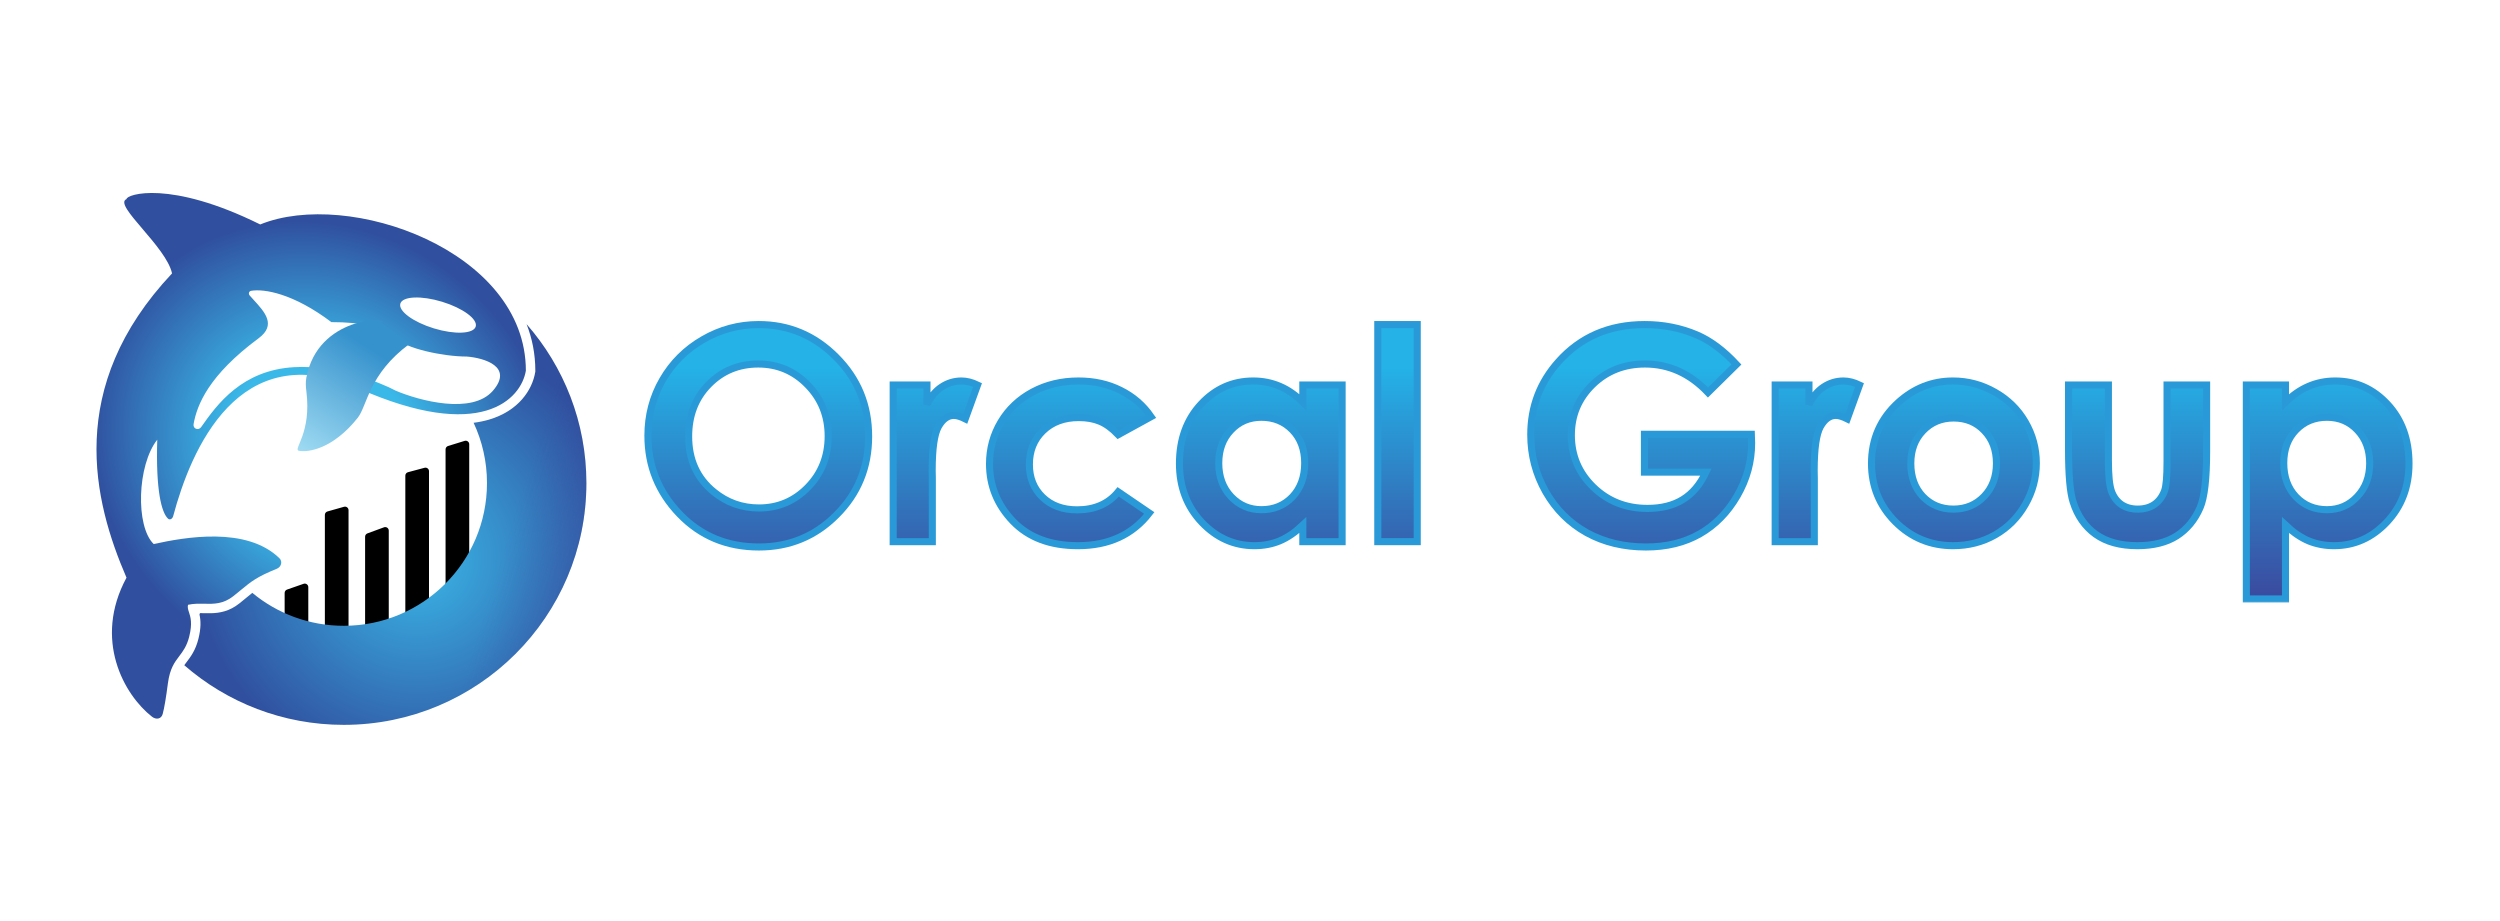 <svg width="285" height="105" viewBox="0 0 285 105" fill="none" xmlns="http://www.w3.org/2000/svg">
<path d="M32.449 67.594C32.449 67.422 32.557 67.269 32.719 67.213L34.61 66.553C34.872 66.462 35.146 66.656 35.146 66.934V74.567C35.146 74.79 34.966 74.971 34.743 74.971H32.852C32.629 74.971 32.449 74.79 32.449 74.567V67.594Z" fill="black"/>
<path d="M37.035 58.695C37.035 58.515 37.155 58.356 37.329 58.307L39.22 57.772C39.477 57.7 39.733 57.893 39.733 58.16V72.954C39.733 73.177 39.552 73.357 39.33 73.357H37.438C37.215 73.357 37.035 73.177 37.035 72.954V58.695Z" fill="black"/>
<path d="M46.208 54.222C46.208 54.039 46.331 53.88 46.507 53.833L48.398 53.327C48.654 53.258 48.906 53.451 48.906 53.716V72.954C48.906 73.177 48.725 73.357 48.502 73.357H46.611C46.389 73.357 46.208 73.177 46.208 72.954V54.222Z" fill="black"/>
<path d="M50.794 51.229C50.794 51.052 50.91 50.895 51.079 50.843L52.97 50.26C53.23 50.18 53.492 50.374 53.492 50.645V72.954C53.492 73.177 53.312 73.357 53.089 73.357H51.198C50.975 73.357 50.794 73.177 50.794 72.954V51.229Z" fill="black"/>
<path d="M41.621 61.186C41.621 61.017 41.727 60.866 41.886 60.807L43.777 60.112C44.04 60.016 44.319 60.21 44.319 60.491V72.954C44.319 73.177 44.139 73.357 43.916 73.357H42.025C41.802 73.357 41.621 73.177 41.621 72.954V61.186Z" fill="black"/>
<path fill-rule="evenodd" clip-rule="evenodd" d="M14.421 65.854C10.597 72.931 14.154 79.222 17.321 81.7C17.802 82.077 18.39 81.977 18.548 81.387C18.735 80.69 18.925 79.555 19.142 77.887C19.366 76.212 19.9 75.505 20.436 74.798C20.867 74.228 21.299 73.656 21.57 72.576C21.955 71.042 21.716 70.318 21.542 69.789C21.441 69.483 21.361 69.242 21.435 68.946C22.078 68.804 22.688 68.817 23.288 68.829C24.388 68.852 25.455 68.874 26.629 67.938C26.943 67.687 27.214 67.464 27.461 67.26C28.643 66.285 29.274 65.764 31.562 64.835C32.06 64.633 32.239 64.013 31.854 63.638C28.095 59.977 21.042 61.245 17.523 62.023C15.432 60.006 15.635 53.015 17.928 50.124C17.75 55.941 18.418 58.431 19.15 59.122C19.373 59.334 19.666 59.129 19.745 58.832C21.746 51.334 27.195 38.229 40.86 44.276C54.836 50.46 59.408 45.508 59.948 42.259C59.948 28.546 39.714 21.488 29.664 25.588C19.344 20.48 14.421 22.16 14.421 22.698C13.624 23.026 14.81 24.414 16.255 26.106C17.648 27.737 19.283 29.65 19.614 31.168C7.406 44.142 10.643 57.115 14.421 65.854ZM29.481 38.563C23.784 42.783 22.459 46.15 22.068 48.349C21.974 48.877 22.625 49.126 22.933 48.686C24.758 46.076 27.607 42.192 33.528 41.857C38.276 41.588 43.24 43.538 45.129 44.546C47.827 45.689 53.816 47.288 56.19 44.546C58.564 41.803 55.201 40.804 53.222 40.647C50.457 40.647 46.208 39.706 45.129 38.563C43.884 37.245 41.149 36.722 37.777 36.722C33.453 33.454 30.119 32.9 28.632 33.152C28.372 33.196 28.294 33.493 28.469 33.692C28.613 33.855 28.763 34.019 28.913 34.184C30.2 35.59 31.531 37.044 29.481 38.563ZM49.468 37.438C51.84 38.162 53.972 38.069 54.23 37.23C54.487 36.391 52.773 35.125 50.401 34.401C48.029 33.677 45.897 33.77 45.639 34.609C45.382 35.448 47.096 36.714 49.468 37.438Z" fill="url(#paint0_radial_101_5)"/>
<path fill-rule="evenodd" clip-rule="evenodd" d="M22.795 69.897C22.912 69.898 23.055 69.9 23.209 69.903C23.489 69.909 23.804 69.915 24.061 69.908C25.054 69.884 26.154 69.694 27.303 68.778C27.659 68.493 27.946 68.257 28.196 68.05L28.196 68.05L28.196 68.05C28.404 67.878 28.587 67.727 28.764 67.587C31.592 69.931 35.228 71.34 39.193 71.34C48.208 71.34 55.516 64.057 55.516 55.073C55.516 52.616 54.969 50.286 53.991 48.198C54.621 48.118 55.206 47.996 55.748 47.837C59.111 46.846 60.677 44.457 61.013 42.435L61.027 42.348V42.259C61.027 40.36 60.67 38.589 60.031 36.953C64.276 41.798 66.847 48.136 66.847 55.073C66.847 70.294 54.466 82.634 39.193 82.634C32.231 82.634 25.869 80.069 21.008 75.837C21.054 75.772 21.1 75.708 21.148 75.644C21.195 75.58 21.245 75.514 21.297 75.447L21.297 75.446C21.739 74.864 22.291 74.136 22.617 72.837C22.933 71.579 22.893 70.727 22.742 70.061L22.795 69.897Z" fill="url(#paint1_radial_101_5)"/>
<path fill-rule="evenodd" clip-rule="evenodd" d="M22.795 69.897C22.912 69.898 23.055 69.9 23.209 69.903C23.489 69.909 23.804 69.915 24.061 69.908C25.054 69.884 26.154 69.694 27.303 68.778C27.659 68.493 27.946 68.257 28.196 68.05L28.196 68.05L28.196 68.05C28.404 67.878 28.587 67.727 28.764 67.587C31.592 69.931 35.228 71.34 39.193 71.34C48.208 71.34 55.516 64.057 55.516 55.073C55.516 52.616 54.969 50.286 53.991 48.198C54.621 48.118 55.206 47.996 55.748 47.837C59.111 46.846 60.677 44.457 61.013 42.435L61.027 42.348V42.259C61.027 40.36 60.67 38.589 60.031 36.953C64.276 41.798 66.847 48.136 66.847 55.073C66.847 70.294 54.466 82.634 39.193 82.634C32.231 82.634 25.869 80.069 21.008 75.837C21.054 75.772 21.1 75.708 21.148 75.644C21.195 75.58 21.245 75.514 21.297 75.447L21.297 75.446C21.739 74.864 22.291 74.136 22.617 72.837C22.933 71.579 22.893 70.727 22.742 70.061L22.795 69.897Z" fill="url(#paint2_linear_101_5)"/>
<path d="M34.921 43.073C36.235 35.984 44.508 36.139 43.443 36.789L46.68 39.209C42.026 42.637 41.867 46.255 40.788 47.62C37.982 51.169 35.123 51.609 34.043 51.385C33.424 51.172 35.524 49.354 34.927 44.621C34.862 44.108 34.827 43.582 34.921 43.073Z" fill="url(#paint3_linear_101_5)"/>
<mask id="path-9-outside-1_101_5" maskUnits="userSpaceOnUse" x="72.862" y="36" width="203" height="33" fill="black">
<rect fill="white" x="72.862" y="36" width="203" height="33"/>
<path d="M86.492 37C89.917 37 92.859 38.236 95.318 40.709C97.788 43.182 99.023 46.196 99.023 49.752C99.023 53.275 97.804 56.256 95.367 58.696C92.941 61.136 89.994 62.356 86.525 62.356C82.891 62.356 79.872 61.103 77.468 58.597C75.064 56.092 73.862 53.116 73.862 49.67C73.862 47.361 74.421 45.239 75.541 43.302C76.661 41.365 78.198 39.834 80.152 38.707C82.117 37.569 84.23 37 86.492 37ZM86.442 41.497C84.203 41.497 82.32 42.274 80.794 43.827C79.268 45.381 78.505 47.356 78.505 49.752C78.505 52.421 79.466 54.533 81.387 56.087C82.88 57.301 84.593 57.908 86.525 57.908C88.709 57.908 90.57 57.12 92.107 55.545C93.644 53.969 94.412 52.028 94.412 49.719C94.412 47.421 93.638 45.479 92.09 43.893C90.543 42.295 88.66 41.497 86.442 41.497Z"/>
<path d="M101.822 43.893H105.675V46.141C106.093 45.255 106.647 44.582 107.339 44.123C108.03 43.663 108.788 43.433 109.611 43.433C110.193 43.433 110.802 43.587 111.439 43.893L110.039 47.749C109.512 47.487 109.079 47.356 108.738 47.356C108.047 47.356 107.459 47.782 106.976 48.636C106.504 49.489 106.268 51.163 106.268 53.658L106.285 54.528V61.748H101.822V43.893Z"/>
<path d="M131.216 47.503L127.478 49.555C126.775 48.822 126.078 48.313 125.386 48.029C124.706 47.744 123.904 47.602 122.982 47.602C121.302 47.602 119.941 48.105 118.898 49.112C117.866 50.107 117.35 51.387 117.35 52.952C117.35 54.473 117.85 55.715 118.849 56.677C119.848 57.64 121.16 58.122 122.785 58.122C124.793 58.122 126.358 57.438 127.478 56.07L131.018 58.483C129.097 60.966 126.385 62.208 122.883 62.208C119.733 62.208 117.263 61.278 115.473 59.418C113.695 57.558 112.806 55.381 112.806 52.886C112.806 51.158 113.239 49.566 114.106 48.111C114.974 46.655 116.181 45.512 117.729 44.681C119.288 43.849 121.028 43.433 122.949 43.433C124.728 43.433 126.325 43.789 127.741 44.5C129.157 45.2 130.315 46.201 131.216 47.503Z"/>
<path d="M148.522 43.893H153.001V61.748H148.522V59.861C147.644 60.693 146.76 61.294 145.871 61.666C144.993 62.028 144.038 62.208 143.006 62.208C140.689 62.208 138.686 61.316 136.995 59.533C135.305 57.739 134.459 55.512 134.459 52.853C134.459 50.096 135.277 47.837 136.913 46.076C138.549 44.314 140.536 43.433 142.874 43.433C143.95 43.433 144.96 43.636 145.904 44.041C146.848 44.445 147.721 45.053 148.522 45.862V43.893ZM143.796 47.569C142.402 47.569 141.244 48.061 140.322 49.046C139.4 50.02 138.938 51.273 138.938 52.804C138.938 54.347 139.405 55.616 140.338 56.612C141.282 57.607 142.44 58.105 143.813 58.105C145.229 58.105 146.403 57.618 147.337 56.645C148.27 55.66 148.736 54.374 148.736 52.788C148.736 51.234 148.27 49.976 147.337 49.013C146.403 48.05 145.223 47.569 143.796 47.569Z"/>
<path d="M157.068 37H161.564V61.748H157.068V37Z"/>
<path d="M197.956 41.546L194.712 44.746C192.659 42.58 190.266 41.497 187.532 41.497C185.15 41.497 183.152 42.285 181.538 43.86C179.935 45.435 179.134 47.35 179.134 49.604C179.134 51.934 179.968 53.909 181.637 55.529C183.306 57.148 185.364 57.958 187.812 57.958C189.404 57.958 190.743 57.624 191.83 56.956C192.928 56.289 193.811 55.244 194.481 53.822H187.466V49.506H199.652L199.685 50.523C199.685 52.635 199.136 54.637 198.038 56.53C196.94 58.422 195.518 59.867 193.773 60.862C192.027 61.858 189.98 62.356 187.631 62.356C185.117 62.356 182.872 61.814 180.896 60.731C178.931 59.637 177.372 58.083 176.219 56.07C175.078 54.057 174.507 51.885 174.507 49.555C174.507 46.36 175.566 43.581 177.685 41.218C180.199 38.406 183.47 37 187.499 37C189.607 37 191.577 37.388 193.411 38.165C194.959 38.822 196.474 39.949 197.956 41.546Z"/>
<path d="M202.369 43.893H206.222V46.141C206.639 45.255 207.193 44.582 207.885 44.123C208.577 43.663 209.334 43.433 210.157 43.433C210.739 43.433 211.349 43.587 211.985 43.893L210.586 47.749C210.059 47.487 209.625 47.356 209.285 47.356C208.593 47.356 208.006 47.782 207.523 48.636C207.051 49.489 206.815 51.163 206.815 53.658L206.831 54.528V61.748H202.369V43.893Z"/>
<path d="M222.639 43.433C224.33 43.433 225.916 43.855 227.398 44.697C228.891 45.539 230.055 46.683 230.889 48.127C231.723 49.571 232.141 51.13 232.141 52.804C232.141 54.489 231.718 56.065 230.873 57.531C230.038 58.997 228.897 60.146 227.448 60.977C225.999 61.798 224.401 62.208 222.656 62.208C220.087 62.208 217.891 61.3 216.069 59.484C214.258 57.657 213.352 55.441 213.352 52.837C213.352 50.047 214.378 47.722 216.431 45.862C218.232 44.243 220.301 43.433 222.639 43.433ZM222.705 47.651C221.311 47.651 220.147 48.138 219.214 49.112C218.292 50.075 217.831 51.311 217.831 52.821C217.831 54.374 218.287 55.633 219.198 56.595C220.12 57.558 221.284 58.039 222.689 58.039C224.094 58.039 225.263 57.553 226.196 56.579C227.129 55.605 227.596 54.352 227.596 52.821C227.596 51.289 227.135 50.047 226.213 49.095C225.301 48.133 224.132 47.651 222.705 47.651Z"/>
<path d="M235.813 43.893H240.358V52.492C240.358 54.166 240.473 55.332 240.703 55.988C240.934 56.634 241.302 57.137 241.807 57.498C242.323 57.859 242.954 58.039 243.7 58.039C244.447 58.039 245.078 57.864 245.594 57.514C246.121 57.153 246.511 56.628 246.763 55.939C246.95 55.425 247.043 54.325 247.043 52.64V43.893H251.555V51.459C251.555 54.577 251.308 56.71 250.814 57.859C250.21 59.26 249.321 60.337 248.146 61.092C246.972 61.836 245.479 62.208 243.667 62.208C241.702 62.208 240.111 61.77 238.892 60.895C237.684 60.02 236.834 58.8 236.34 57.235C235.988 56.152 235.813 54.183 235.813 51.327V43.893Z"/>
<path d="M260.546 43.893V45.862C261.358 45.053 262.236 44.445 263.181 44.041C264.125 43.636 265.135 43.433 266.21 43.433C268.549 43.433 270.536 44.314 272.171 46.076C273.807 47.837 274.625 50.096 274.625 52.853C274.625 55.512 273.78 57.739 272.089 59.533C270.399 61.316 268.395 62.208 266.079 62.208C265.047 62.208 264.086 62.028 263.197 61.666C262.308 61.294 261.424 60.693 260.546 59.861V68.28H256.083V43.893H260.546ZM265.272 47.569C263.856 47.569 262.681 48.05 261.748 49.013C260.815 49.976 260.348 51.234 260.348 52.788C260.348 54.374 260.815 55.66 261.748 56.645C262.681 57.618 263.856 58.105 265.272 58.105C266.644 58.105 267.797 57.607 268.73 56.612C269.674 55.616 270.146 54.347 270.146 52.804C270.146 51.273 269.685 50.02 268.763 49.046C267.841 48.061 266.677 47.569 265.272 47.569Z"/>
</mask>
<path d="M86.492 37C89.917 37 92.859 38.236 95.318 40.709C97.788 43.182 99.023 46.196 99.023 49.752C99.023 53.275 97.804 56.256 95.367 58.696C92.941 61.136 89.994 62.356 86.525 62.356C82.891 62.356 79.872 61.103 77.468 58.597C75.064 56.092 73.862 53.116 73.862 49.67C73.862 47.361 74.421 45.239 75.541 43.302C76.661 41.365 78.198 39.834 80.152 38.707C82.117 37.569 84.23 37 86.492 37ZM86.442 41.497C84.203 41.497 82.32 42.274 80.794 43.827C79.268 45.381 78.505 47.356 78.505 49.752C78.505 52.421 79.466 54.533 81.387 56.087C82.88 57.301 84.593 57.908 86.525 57.908C88.709 57.908 90.57 57.12 92.107 55.545C93.644 53.969 94.412 52.028 94.412 49.719C94.412 47.421 93.638 45.479 92.09 43.893C90.543 42.295 88.66 41.497 86.442 41.497Z" fill="url(#paint4_linear_101_5)"/>
<path d="M101.822 43.893H105.675V46.141C106.093 45.255 106.647 44.582 107.339 44.123C108.03 43.663 108.788 43.433 109.611 43.433C110.193 43.433 110.802 43.587 111.439 43.893L110.039 47.749C109.512 47.487 109.079 47.356 108.738 47.356C108.047 47.356 107.459 47.782 106.976 48.636C106.504 49.489 106.268 51.163 106.268 53.658L106.285 54.528V61.748H101.822V43.893Z" fill="url(#paint5_linear_101_5)"/>
<path d="M131.216 47.503L127.478 49.555C126.775 48.822 126.078 48.313 125.386 48.029C124.706 47.744 123.904 47.602 122.982 47.602C121.302 47.602 119.941 48.105 118.898 49.112C117.866 50.107 117.35 51.387 117.35 52.952C117.35 54.473 117.85 55.715 118.849 56.677C119.848 57.64 121.16 58.122 122.785 58.122C124.793 58.122 126.358 57.438 127.478 56.07L131.018 58.483C129.097 60.966 126.385 62.208 122.883 62.208C119.733 62.208 117.263 61.278 115.473 59.418C113.695 57.558 112.806 55.381 112.806 52.886C112.806 51.158 113.239 49.566 114.106 48.111C114.974 46.655 116.181 45.512 117.729 44.681C119.288 43.849 121.028 43.433 122.949 43.433C124.728 43.433 126.325 43.789 127.741 44.5C129.157 45.2 130.315 46.201 131.216 47.503Z" fill="url(#paint6_linear_101_5)"/>
<path d="M148.522 43.893H153.001V61.748H148.522V59.861C147.644 60.693 146.76 61.294 145.871 61.666C144.993 62.028 144.038 62.208 143.006 62.208C140.689 62.208 138.686 61.316 136.995 59.533C135.305 57.739 134.459 55.512 134.459 52.853C134.459 50.096 135.277 47.837 136.913 46.076C138.549 44.314 140.536 43.433 142.874 43.433C143.95 43.433 144.96 43.636 145.904 44.041C146.848 44.445 147.721 45.053 148.522 45.862V43.893ZM143.796 47.569C142.402 47.569 141.244 48.061 140.322 49.046C139.4 50.02 138.938 51.273 138.938 52.804C138.938 54.347 139.405 55.616 140.338 56.612C141.282 57.607 142.44 58.105 143.813 58.105C145.229 58.105 146.403 57.618 147.337 56.645C148.27 55.66 148.736 54.374 148.736 52.788C148.736 51.234 148.27 49.976 147.337 49.013C146.403 48.05 145.223 47.569 143.796 47.569Z" fill="url(#paint7_linear_101_5)"/>
<path d="M157.068 37H161.564V61.748H157.068V37Z" fill="url(#paint8_linear_101_5)"/>
<path d="M197.956 41.546L194.712 44.746C192.659 42.58 190.266 41.497 187.532 41.497C185.15 41.497 183.152 42.285 181.538 43.86C179.935 45.435 179.134 47.35 179.134 49.604C179.134 51.934 179.968 53.909 181.637 55.529C183.306 57.148 185.364 57.958 187.812 57.958C189.404 57.958 190.743 57.624 191.83 56.956C192.928 56.289 193.811 55.244 194.481 53.822H187.466V49.506H199.652L199.685 50.523C199.685 52.635 199.136 54.637 198.038 56.53C196.94 58.422 195.518 59.867 193.773 60.862C192.027 61.858 189.98 62.356 187.631 62.356C185.117 62.356 182.872 61.814 180.896 60.731C178.931 59.637 177.372 58.083 176.219 56.07C175.078 54.057 174.507 51.885 174.507 49.555C174.507 46.36 175.566 43.581 177.685 41.218C180.199 38.406 183.47 37 187.499 37C189.607 37 191.577 37.388 193.411 38.165C194.959 38.822 196.474 39.949 197.956 41.546Z" fill="url(#paint9_linear_101_5)"/>
<path d="M202.369 43.893H206.222V46.141C206.639 45.255 207.193 44.582 207.885 44.123C208.577 43.663 209.334 43.433 210.157 43.433C210.739 43.433 211.349 43.587 211.985 43.893L210.586 47.749C210.059 47.487 209.625 47.356 209.285 47.356C208.593 47.356 208.006 47.782 207.523 48.636C207.051 49.489 206.815 51.163 206.815 53.658L206.831 54.528V61.748H202.369V43.893Z" fill="url(#paint10_linear_101_5)"/>
<path d="M222.639 43.433C224.33 43.433 225.916 43.855 227.398 44.697C228.891 45.539 230.055 46.683 230.889 48.127C231.723 49.571 232.141 51.13 232.141 52.804C232.141 54.489 231.718 56.065 230.873 57.531C230.038 58.997 228.897 60.146 227.448 60.977C225.999 61.798 224.401 62.208 222.656 62.208C220.087 62.208 217.891 61.3 216.069 59.484C214.258 57.657 213.352 55.441 213.352 52.837C213.352 50.047 214.378 47.722 216.431 45.862C218.232 44.243 220.301 43.433 222.639 43.433ZM222.705 47.651C221.311 47.651 220.147 48.138 219.214 49.112C218.292 50.075 217.831 51.311 217.831 52.821C217.831 54.374 218.287 55.633 219.198 56.595C220.12 57.558 221.284 58.039 222.689 58.039C224.094 58.039 225.263 57.553 226.196 56.579C227.129 55.605 227.596 54.352 227.596 52.821C227.596 51.289 227.135 50.047 226.213 49.095C225.301 48.133 224.132 47.651 222.705 47.651Z" fill="url(#paint11_linear_101_5)"/>
<path d="M235.813 43.893H240.358V52.492C240.358 54.166 240.473 55.332 240.703 55.988C240.934 56.634 241.302 57.137 241.807 57.498C242.323 57.859 242.954 58.039 243.7 58.039C244.447 58.039 245.078 57.864 245.594 57.514C246.121 57.153 246.511 56.628 246.763 55.939C246.95 55.425 247.043 54.325 247.043 52.64V43.893H251.555V51.459C251.555 54.577 251.308 56.71 250.814 57.859C250.21 59.26 249.321 60.337 248.146 61.092C246.972 61.836 245.479 62.208 243.667 62.208C241.702 62.208 240.111 61.77 238.892 60.895C237.684 60.02 236.834 58.8 236.34 57.235C235.988 56.152 235.813 54.183 235.813 51.327V43.893Z" fill="url(#paint12_linear_101_5)"/>
<path d="M260.546 43.893V45.862C261.358 45.053 262.236 44.445 263.181 44.041C264.125 43.636 265.135 43.433 266.21 43.433C268.549 43.433 270.536 44.314 272.171 46.076C273.807 47.837 274.625 50.096 274.625 52.853C274.625 55.512 273.78 57.739 272.089 59.533C270.399 61.316 268.395 62.208 266.079 62.208C265.047 62.208 264.086 62.028 263.197 61.666C262.308 61.294 261.424 60.693 260.546 59.861V68.28H256.083V43.893H260.546ZM265.272 47.569C263.856 47.569 262.681 48.05 261.748 49.013C260.815 49.976 260.348 51.234 260.348 52.788C260.348 54.374 260.815 55.66 261.748 56.645C262.681 57.618 263.856 58.105 265.272 58.105C266.644 58.105 267.797 57.607 268.73 56.612C269.674 55.616 270.146 54.347 270.146 52.804C270.146 51.273 269.685 50.02 268.763 49.046C267.841 48.061 266.677 47.569 265.272 47.569Z" fill="url(#paint13_linear_101_5)"/>
<path d="M86.492 37C89.917 37 92.859 38.236 95.318 40.709C97.788 43.182 99.023 46.196 99.023 49.752C99.023 53.275 97.804 56.256 95.367 58.696C92.941 61.136 89.994 62.356 86.525 62.356C82.891 62.356 79.872 61.103 77.468 58.597C75.064 56.092 73.862 53.116 73.862 49.67C73.862 47.361 74.421 45.239 75.541 43.302C76.661 41.365 78.198 39.834 80.152 38.707C82.117 37.569 84.23 37 86.492 37ZM86.442 41.497C84.203 41.497 82.32 42.274 80.794 43.827C79.268 45.381 78.505 47.356 78.505 49.752C78.505 52.421 79.466 54.533 81.387 56.087C82.88 57.301 84.593 57.908 86.525 57.908C88.709 57.908 90.57 57.12 92.107 55.545C93.644 53.969 94.412 52.028 94.412 49.719C94.412 47.421 93.638 45.479 92.09 43.893C90.543 42.295 88.66 41.497 86.442 41.497Z" stroke="#299AD7" stroke-width="0.807" mask="url(#path-9-outside-1_101_5)"/>
<path d="M101.822 43.893H105.675V46.141C106.093 45.255 106.647 44.582 107.339 44.123C108.03 43.663 108.788 43.433 109.611 43.433C110.193 43.433 110.802 43.587 111.439 43.893L110.039 47.749C109.512 47.487 109.079 47.356 108.738 47.356C108.047 47.356 107.459 47.782 106.976 48.636C106.504 49.489 106.268 51.163 106.268 53.658L106.285 54.528V61.748H101.822V43.893Z" stroke="#299AD7" stroke-width="0.807" mask="url(#path-9-outside-1_101_5)"/>
<path d="M131.216 47.503L127.478 49.555C126.775 48.822 126.078 48.313 125.386 48.029C124.706 47.744 123.904 47.602 122.982 47.602C121.302 47.602 119.941 48.105 118.898 49.112C117.866 50.107 117.35 51.387 117.35 52.952C117.35 54.473 117.85 55.715 118.849 56.677C119.848 57.64 121.16 58.122 122.785 58.122C124.793 58.122 126.358 57.438 127.478 56.07L131.018 58.483C129.097 60.966 126.385 62.208 122.883 62.208C119.733 62.208 117.263 61.278 115.473 59.418C113.695 57.558 112.806 55.381 112.806 52.886C112.806 51.158 113.239 49.566 114.106 48.111C114.974 46.655 116.181 45.512 117.729 44.681C119.288 43.849 121.028 43.433 122.949 43.433C124.728 43.433 126.325 43.789 127.741 44.5C129.157 45.2 130.315 46.201 131.216 47.503Z" stroke="#299AD7" stroke-width="0.807" mask="url(#path-9-outside-1_101_5)"/>
<path d="M148.522 43.893H153.001V61.748H148.522V59.861C147.644 60.693 146.76 61.294 145.871 61.666C144.993 62.028 144.038 62.208 143.006 62.208C140.689 62.208 138.686 61.316 136.995 59.533C135.305 57.739 134.459 55.512 134.459 52.853C134.459 50.096 135.277 47.837 136.913 46.076C138.549 44.314 140.536 43.433 142.874 43.433C143.95 43.433 144.96 43.636 145.904 44.041C146.848 44.445 147.721 45.053 148.522 45.862V43.893ZM143.796 47.569C142.402 47.569 141.244 48.061 140.322 49.046C139.4 50.02 138.938 51.273 138.938 52.804C138.938 54.347 139.405 55.616 140.338 56.612C141.282 57.607 142.44 58.105 143.813 58.105C145.229 58.105 146.403 57.618 147.337 56.645C148.27 55.66 148.736 54.374 148.736 52.788C148.736 51.234 148.27 49.976 147.337 49.013C146.403 48.05 145.223 47.569 143.796 47.569Z" stroke="#299AD7" stroke-width="0.807" mask="url(#path-9-outside-1_101_5)"/>
<path d="M157.068 37H161.564V61.748H157.068V37Z" stroke="#299AD7" stroke-width="0.807" mask="url(#path-9-outside-1_101_5)"/>
<path d="M197.956 41.546L194.712 44.746C192.659 42.58 190.266 41.497 187.532 41.497C185.15 41.497 183.152 42.285 181.538 43.86C179.935 45.435 179.134 47.35 179.134 49.604C179.134 51.934 179.968 53.909 181.637 55.529C183.306 57.148 185.364 57.958 187.812 57.958C189.404 57.958 190.743 57.624 191.83 56.956C192.928 56.289 193.811 55.244 194.481 53.822H187.466V49.506H199.652L199.685 50.523C199.685 52.635 199.136 54.637 198.038 56.53C196.94 58.422 195.518 59.867 193.773 60.862C192.027 61.858 189.98 62.356 187.631 62.356C185.117 62.356 182.872 61.814 180.896 60.731C178.931 59.637 177.372 58.083 176.219 56.07C175.078 54.057 174.507 51.885 174.507 49.555C174.507 46.36 175.566 43.581 177.685 41.218C180.199 38.406 183.47 37 187.499 37C189.607 37 191.577 37.388 193.411 38.165C194.959 38.822 196.474 39.949 197.956 41.546Z" stroke="#299AD7" stroke-width="0.807" mask="url(#path-9-outside-1_101_5)"/>
<path d="M202.369 43.893H206.222V46.141C206.639 45.255 207.193 44.582 207.885 44.123C208.577 43.663 209.334 43.433 210.157 43.433C210.739 43.433 211.349 43.587 211.985 43.893L210.586 47.749C210.059 47.487 209.625 47.356 209.285 47.356C208.593 47.356 208.006 47.782 207.523 48.636C207.051 49.489 206.815 51.163 206.815 53.658L206.831 54.528V61.748H202.369V43.893Z" stroke="#299AD7" stroke-width="0.807" mask="url(#path-9-outside-1_101_5)"/>
<path d="M222.639 43.433C224.33 43.433 225.916 43.855 227.398 44.697C228.891 45.539 230.055 46.683 230.889 48.127C231.723 49.571 232.141 51.13 232.141 52.804C232.141 54.489 231.718 56.065 230.873 57.531C230.038 58.997 228.897 60.146 227.448 60.977C225.999 61.798 224.401 62.208 222.656 62.208C220.087 62.208 217.891 61.3 216.069 59.484C214.258 57.657 213.352 55.441 213.352 52.837C213.352 50.047 214.378 47.722 216.431 45.862C218.232 44.243 220.301 43.433 222.639 43.433ZM222.705 47.651C221.311 47.651 220.147 48.138 219.214 49.112C218.292 50.075 217.831 51.311 217.831 52.821C217.831 54.374 218.287 55.633 219.198 56.595C220.12 57.558 221.284 58.039 222.689 58.039C224.094 58.039 225.263 57.553 226.196 56.579C227.129 55.605 227.596 54.352 227.596 52.821C227.596 51.289 227.135 50.047 226.213 49.095C225.301 48.133 224.132 47.651 222.705 47.651Z" stroke="#299AD7" stroke-width="0.807" mask="url(#path-9-outside-1_101_5)"/>
<path d="M235.813 43.893H240.358V52.492C240.358 54.166 240.473 55.332 240.703 55.988C240.934 56.634 241.302 57.137 241.807 57.498C242.323 57.859 242.954 58.039 243.7 58.039C244.447 58.039 245.078 57.864 245.594 57.514C246.121 57.153 246.511 56.628 246.763 55.939C246.95 55.425 247.043 54.325 247.043 52.64V43.893H251.555V51.459C251.555 54.577 251.308 56.71 250.814 57.859C250.21 59.26 249.321 60.337 248.146 61.092C246.972 61.836 245.479 62.208 243.667 62.208C241.702 62.208 240.111 61.77 238.892 60.895C237.684 60.02 236.834 58.8 236.34 57.235C235.988 56.152 235.813 54.183 235.813 51.327V43.893Z" stroke="#299AD7" stroke-width="0.807" mask="url(#path-9-outside-1_101_5)"/>
<path d="M260.546 43.893V45.862C261.358 45.053 262.236 44.445 263.181 44.041C264.125 43.636 265.135 43.433 266.21 43.433C268.549 43.433 270.536 44.314 272.171 46.076C273.807 47.837 274.625 50.096 274.625 52.853C274.625 55.512 273.78 57.739 272.089 59.533C270.399 61.316 268.395 62.208 266.079 62.208C265.047 62.208 264.086 62.028 263.197 61.666C262.308 61.294 261.424 60.693 260.546 59.861V68.28H256.083V43.893H260.546ZM265.272 47.569C263.856 47.569 262.681 48.05 261.748 49.013C260.815 49.976 260.348 51.234 260.348 52.788C260.348 54.374 260.815 55.66 261.748 56.645C262.681 57.618 263.856 58.105 265.272 58.105C266.644 58.105 267.797 57.607 268.73 56.612C269.674 55.616 270.146 54.347 270.146 52.804C270.146 51.273 269.685 50.02 268.763 49.046C267.841 48.061 266.677 47.569 265.272 47.569Z" stroke="#299AD7" stroke-width="0.807" mask="url(#path-9-outside-1_101_5)"/>
<defs>
<radialGradient id="paint0_radial_101_5" cx="0" cy="0" r="1" gradientUnits="userSpaceOnUse" gradientTransform="translate(36.833 51.241) rotate(130.277) scale(24.935 27.735)">
<stop offset="0.394" stop-color="#3AB9E9"/>
<stop offset="1" stop-color="#304F9E"/>
</radialGradient>
<radialGradient id="paint1_radial_101_5" cx="0" cy="0" r="1" gradientUnits="userSpaceOnUse" gradientTransform="translate(47.271 63.416) rotate(151.187) scale(25.153 26.018)">
<stop stop-color="#3AB9E9"/>
<stop offset="1" stop-color="#304F9E"/>
</radialGradient>
<linearGradient id="paint2_linear_101_5" x1="76.829" y1="76.09" x2="55.336" y2="69.553" gradientUnits="userSpaceOnUse">
<stop stop-color="#3D4199" stop-opacity="0.72"/>
<stop offset="1" stop-color="#3D4199" stop-opacity="0"/>
</linearGradient>
<linearGradient id="paint3_linear_101_5" x1="41.554" y1="39.343" x2="33.334" y2="52.065" gradientUnits="userSpaceOnUse">
<stop stop-color="#3692CD"/>
<stop offset="1" stop-color="#A6E0F5"/>
</linearGradient>
<linearGradient id="paint4_linear_101_5" x1="174.262" y1="41.985" x2="174.262" y2="68.336" gradientUnits="userSpaceOnUse">
<stop stop-color="#24B2E7"/>
<stop offset="1" stop-color="#3B499E"/>
</linearGradient>
<linearGradient id="paint5_linear_101_5" x1="174.262" y1="41.985" x2="174.262" y2="68.336" gradientUnits="userSpaceOnUse">
<stop stop-color="#24B2E7"/>
<stop offset="1" stop-color="#3B499E"/>
</linearGradient>
<linearGradient id="paint6_linear_101_5" x1="174.262" y1="41.985" x2="174.262" y2="68.336" gradientUnits="userSpaceOnUse">
<stop stop-color="#24B2E7"/>
<stop offset="1" stop-color="#3B499E"/>
</linearGradient>
<linearGradient id="paint7_linear_101_5" x1="174.262" y1="41.985" x2="174.262" y2="68.336" gradientUnits="userSpaceOnUse">
<stop stop-color="#24B2E7"/>
<stop offset="1" stop-color="#3B499E"/>
</linearGradient>
<linearGradient id="paint8_linear_101_5" x1="174.262" y1="41.985" x2="174.262" y2="68.336" gradientUnits="userSpaceOnUse">
<stop stop-color="#24B2E7"/>
<stop offset="1" stop-color="#3B499E"/>
</linearGradient>
<linearGradient id="paint9_linear_101_5" x1="174.262" y1="41.985" x2="174.262" y2="68.336" gradientUnits="userSpaceOnUse">
<stop stop-color="#24B2E7"/>
<stop offset="1" stop-color="#3B499E"/>
</linearGradient>
<linearGradient id="paint10_linear_101_5" x1="174.262" y1="41.985" x2="174.262" y2="68.336" gradientUnits="userSpaceOnUse">
<stop stop-color="#24B2E7"/>
<stop offset="1" stop-color="#3B499E"/>
</linearGradient>
<linearGradient id="paint11_linear_101_5" x1="174.262" y1="41.985" x2="174.262" y2="68.336" gradientUnits="userSpaceOnUse">
<stop stop-color="#24B2E7"/>
<stop offset="1" stop-color="#3B499E"/>
</linearGradient>
<linearGradient id="paint12_linear_101_5" x1="174.262" y1="41.985" x2="174.262" y2="68.336" gradientUnits="userSpaceOnUse">
<stop stop-color="#24B2E7"/>
<stop offset="1" stop-color="#3B499E"/>
</linearGradient>
<linearGradient id="paint13_linear_101_5" x1="174.262" y1="41.985" x2="174.262" y2="68.336" gradientUnits="userSpaceOnUse">
<stop stop-color="#24B2E7"/>
<stop offset="1" stop-color="#3B499E"/>
</linearGradient>
</defs>
</svg>
